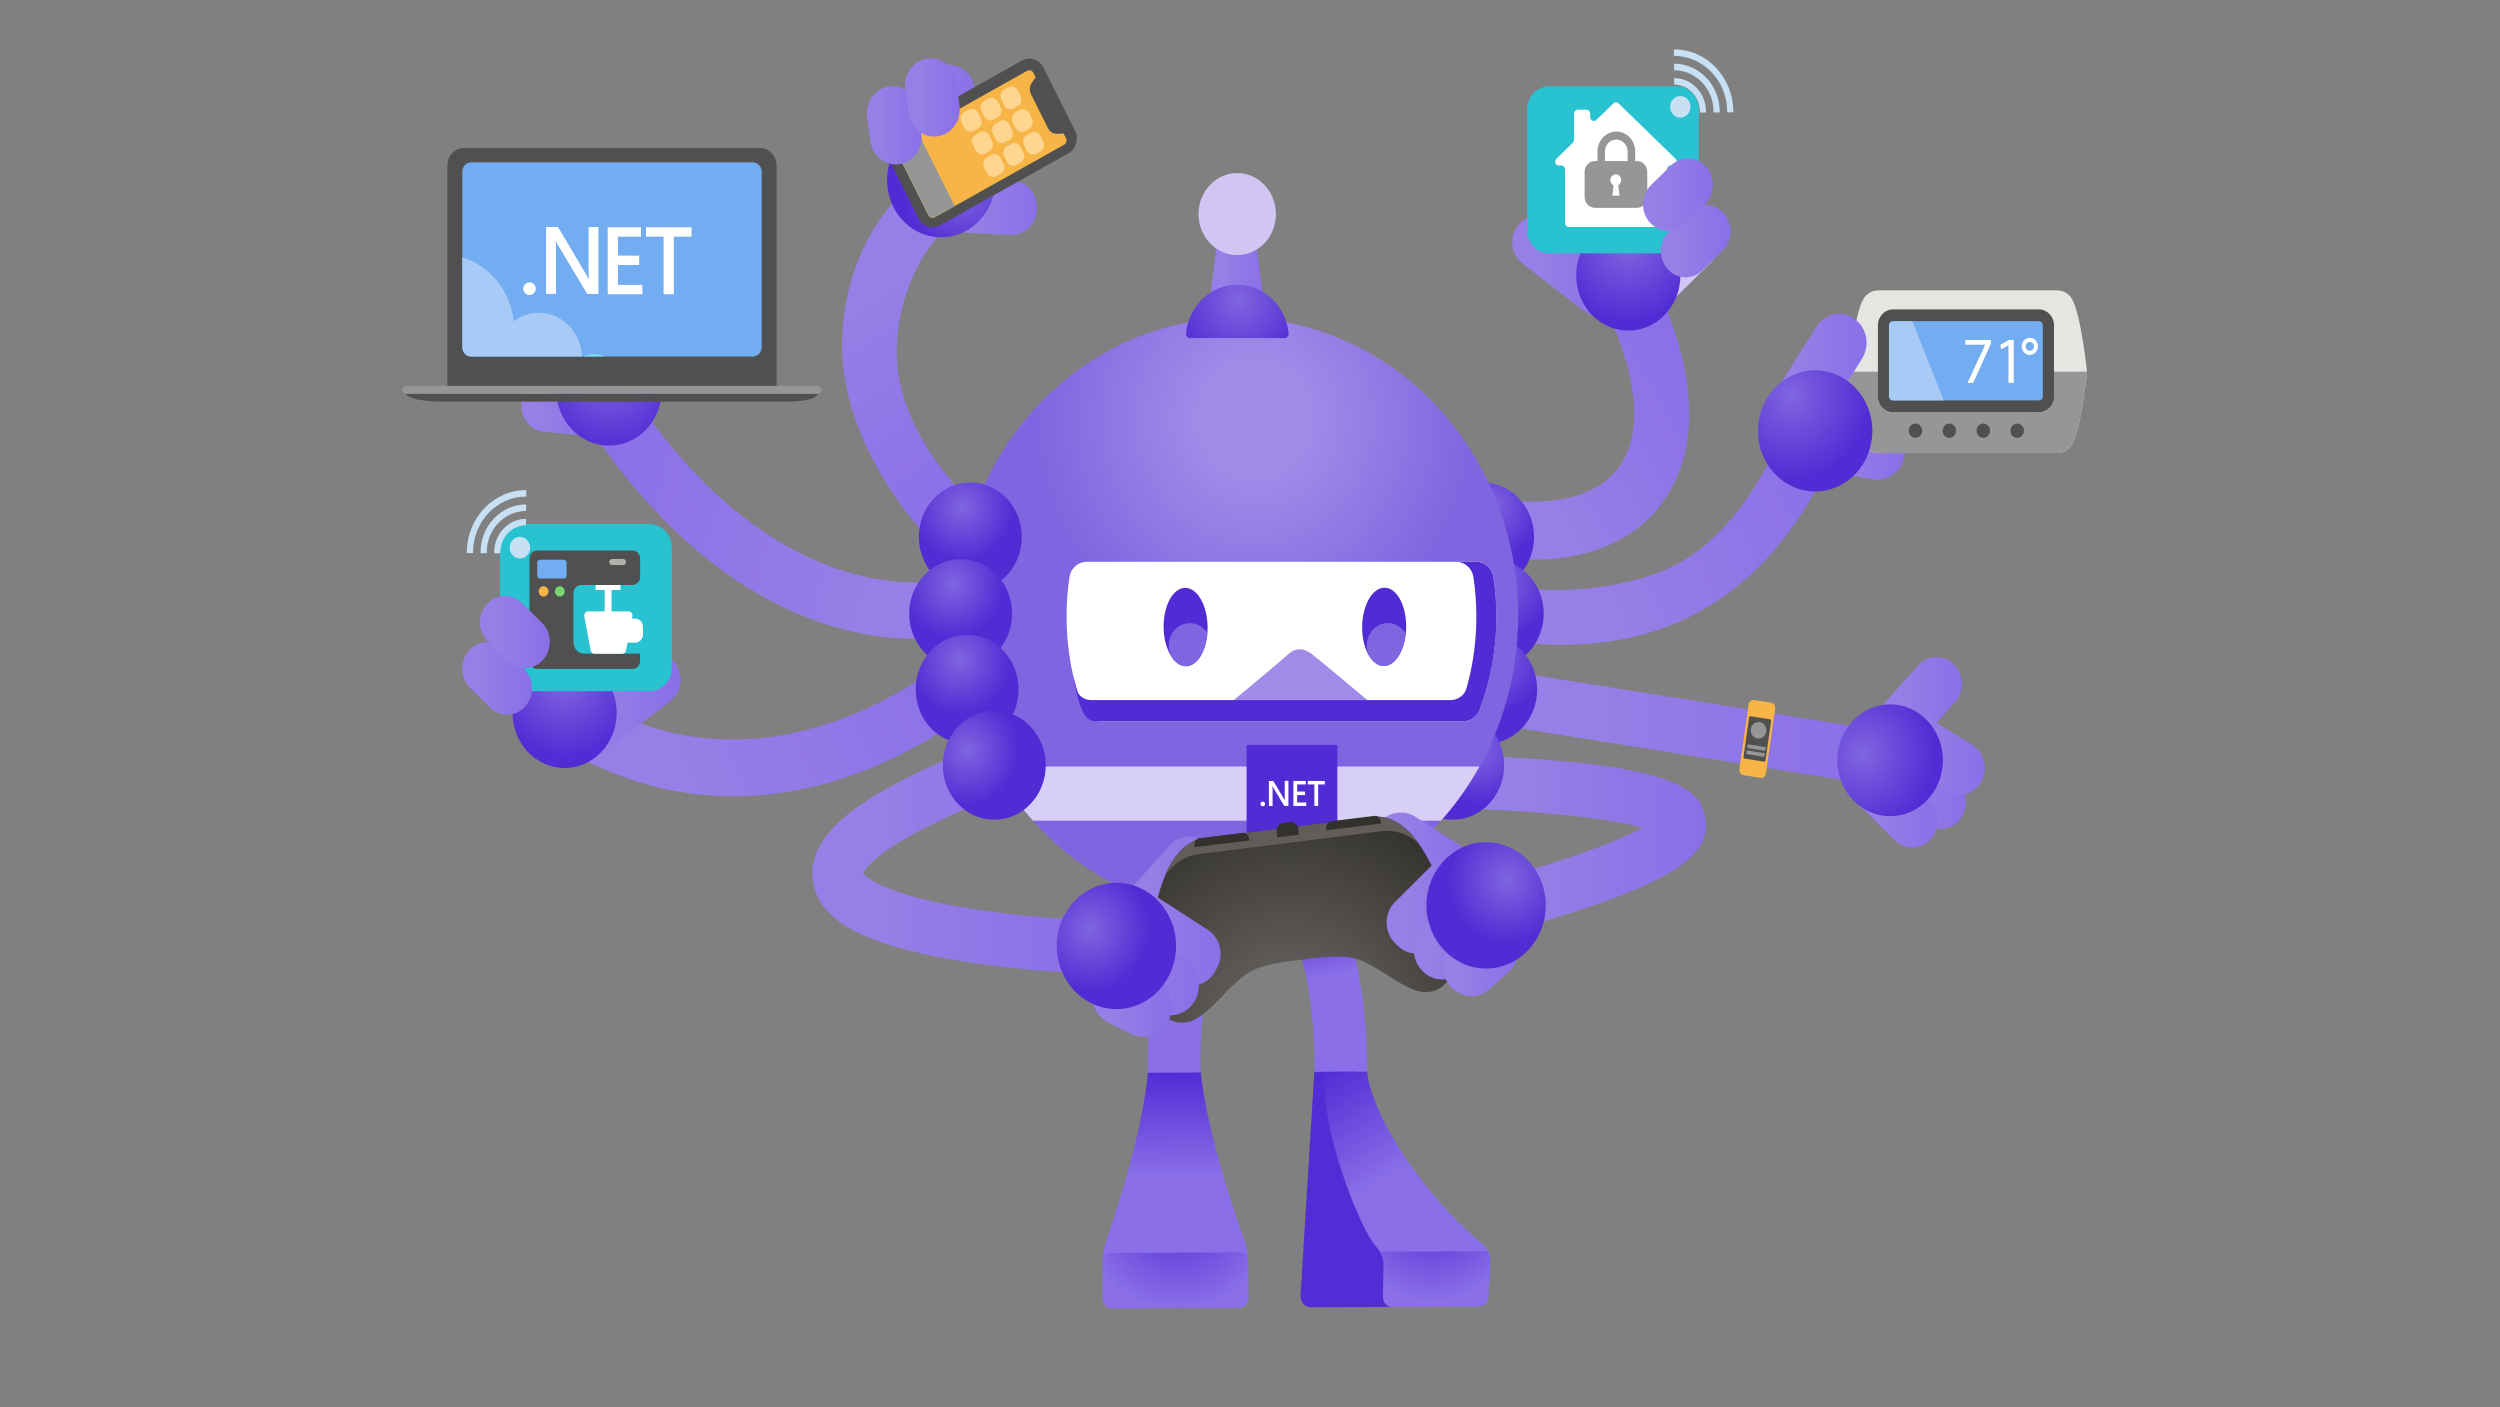 <?xml version="1.0" encoding="UTF-8" standalone="no"?>
<svg
   xmlns:dc="http://purl.org/dc/elements/1.1/"
   xmlns:cc="http://creativecommons.org/ns#"
   xmlns:rdf="http://www.w3.org/1999/02/22-rdf-syntax-ns#"
   xmlns:svg="http://www.w3.org/2000/svg"
   xmlns="http://www.w3.org/2000/svg"
   xmlns:sodipodi="http://sodipodi.sourceforge.net/DTD/sodipodi-0.dtd"
   xmlns:inkscape="http://www.inkscape.org/namespaces/inkscape"
   version="1.1"
   id="Layer_1"
   x="0px"
   y="0px"
   viewBox="0 0 636 358"
   xml:space="preserve"
   sodipodi:docname="iot-getstarted.svg"
   width="636"
   height="358"
   inkscape:version="1.0.1 (3bc2e813f5, 2020-09-07)"><rect x="0" y="0" width="636" height="358" fill="#808080" stroke="none"/><defs
   id="defs606" /><sodipodi:namedview
   pagecolor="#ffffff"
   bordercolor="#666666"
   borderopacity="1"
   objecttolerance="10"
   gridtolerance="10"
   guidetolerance="10"
   inkscape:pageopacity="0"
   inkscape:pageshadow="2"
   inkscape:window-width="1500"
   inkscape:window-height="938"
   id="namedview604"
   showgrid="false"
   inkscape:zoom="1.7075472"
   inkscape:cx="318"
   inkscape:cy="150"
   inkscape:window-x="-6"
   inkscape:window-y="-6"
   inkscape:window-maximized="1"
   inkscape:current-layer="Layer_1" />
<style
   type="text/css"
   id="style2">
	.st0{fill:url(#SVGID_1_);}
	.st1{fill:url(#SVGID_2_);}
	.st2{fill:url(#SVGID_3_);}
	.st3{fill:url(#SVGID_4_);}
	.st4{fill:url(#SVGID_5_);}
	.st5{fill:url(#SVGID_6_);}
	.st6{fill:url(#SVGID_7_);}
	.st7{fill:url(#SVGID_8_);}
	.st8{fill:url(#SVGID_9_);}
	.st9{fill:url(#SVGID_10_);}
	.st10{fill:url(#SVGID_11_);}
	.st11{fill:url(#SVGID_12_);}
	.st12{fill:url(#SVGID_13_);}
	.st13{fill:#522CD5;}
	.st14{fill:url(#SVGID_14_);}
	.st15{fill:url(#SVGID_15_);}
	.st16{fill:url(#SVGID_16_);}
	.st17{fill:url(#SVGID_17_);}
	.st18{fill:url(#SVGID_18_);}
	.st19{fill:url(#SVGID_19_);}
	.st20{fill:#D8CFF7;}
	.st21{fill:url(#SVGID_20_);}
	.st22{fill:url(#SVGID_21_);}
	.st23{fill:#512BD4;}
	.st24{fill:#FFFFFF;}
	.st25{fill:#D0C5F3;}
	.st26{fill:url(#SVGID_22_);}
	.st27{fill:url(#SVGID_23_);}
	.st28{fill:url(#SVGID_24_);}
	.st29{fill:#505050;}
	.st30{fill:#F7B548;}
	.st31{fill:#969696;}
	.st32{fill:#FFD590;}
	.st33{fill:url(#SVGID_25_);}
	.st34{fill:url(#SVGID_26_);}
	.st35{fill:url(#SVGID_27_);}
	.st36{fill:url(#SVGID_28_);}
	.st37{fill:url(#SVGID_29_);}
	.st38{fill:url(#SVGID_30_);}
	.st39{fill:url(#SVGID_31_);}
	.st40{fill:url(#SVGID_32_);}
	.st41{fill:url(#SVGID_33_);}
	.st42{fill:url(#SVGID_34_);}
	.st43{fill:url(#SVGID_35_);}
	.st44{fill:url(#SVGID_36_);}
	.st45{fill:url(#SVGID_37_);}
	.st46{fill:url(#SVGID_38_);}
	.st47{fill:url(#SVGID_39_);}
	.st48{fill:#72ACF1;}
	.st49{fill:#A7CBF6;}
	.st50{fill:#7BDDEF;}
	.st51{fill:#28C2D1;}
	.st52{fill:#C7E0F4;}
	.st53{fill:url(#SVGID_40_);}
	.st54{fill:url(#SVGID_41_);}
	.st55{fill:url(#SVGID_42_);}
	.st56{fill:url(#SVGID_43_);}
	.st57{fill:#FEFFFF;}
	.st58{fill:#B3AFAB;}
	.st59{fill:#77D672;}
	.st60{fill:url(#SVGID_44_);}
	.st61{fill:url(#SVGID_45_);}
	.st62{fill:url(#SVGID_46_);}
	.st63{fill:#E5E5E1;}
	.st64{fill:url(#SVGID_47_);}
	.st65{fill:url(#SVGID_48_);}
	.st66{fill:url(#SVGID_49_);}
	.st67{fill:url(#SVGID_50_);}
	.st68{fill:url(#SVGID_51_);}
	.st69{fill:#605D5A;}
	.st70{fill:url(#SVGID_52_);}
	.st71{fill:url(#SVGID_53_);}
	.st72{fill:url(#SVGID_54_);}
	.st73{fill:url(#SVGID_55_);}
	.st74{fill:url(#SVGID_56_);}
	.st75{fill:url(#SVGID_57_);}
	.st76{fill:url(#SVGID_58_);}
	.st77{fill:url(#SVGID_59_);}
	.st78{fill:#33312D;}
	.st79{fill:#A08BE8;}
	.st80{fill:#8065E0;}
</style>
<g
   id="g601"
   transform="matrix(1.171,0,0,1.24,-54.57,-16.096)">
	<g
   id="g11">
		<linearGradient
   id="SVGID_1_"
   gradientUnits="userSpaceOnUse"
   x1="171.286"
   y1="177.125"
   x2="258.369"
   y2="138.609">
			<stop
   offset="0.249"
   style="stop-color:#967FE6"
   id="stop4" />
			<stop
   offset="1"
   style="stop-color:#8A6FE8"
   id="stop6" />
		</linearGradient>
		<path
   class="st0"
   d="m 205.88,176.35 c -14,0 -27.56,-3.92 -40.13,-11.72 l 6.11,-9.85 c 43.51,27.01 84.82,-9.65 85.23,-10.02 l 7.78,8.59 c -0.49,0.44 -12.14,10.89 -30.06,17.57 -9.72,3.63 -19.43,5.43 -28.93,5.43 z"
   id="path9"
   style="fill:url(#SVGID_1_)" />
	</g>
	<g
   id="g20">
		<linearGradient
   id="SVGID_2_"
   gradientUnits="userSpaceOnUse"
   x1="259.639"
   y1="133.14"
   x2="171.906"
   y2="107.584">
			<stop
   offset="0.249"
   style="stop-color:#967FE6"
   id="stop13" />
			<stop
   offset="1"
   style="stop-color:#8A6FE8"
   id="stop15" />
		</linearGradient>
		<path
   class="st1"
   d="m 245.68,144.06 c -15.5,0 -44.67,-5.92 -71.56,-44.1 l 9.48,-6.67 c 33.24,47.21 68.73,38.77 70.22,38.39 l 2.98,11.2 c -0.53,0.14 -4.63,1.18 -11.12,1.18 z"
   id="path18"
   style="fill:url(#SVGID_2_)" />
	</g>
	
		<linearGradient
   id="SVGID_3_"
   gradientUnits="userSpaceOnUse"
   x1="366.14"
   y1="25.954"
   x2="417.221"
   y2="25.954"
   gradientTransform="matrix(1,0,0,-1,0,212)">
		<stop
   offset="0.249"
   style="stop-color:#967FE6"
   id="stop22" />
		<stop
   offset="1"
   style="stop-color:#8A6FE8"
   id="stop24" />
	</linearGradient>
	<path
   class="st2"
   d="m 374.22,204.12 -2.78,-10.59 c 19.14,-5.04 27.96,-8.63 31.98,-10.74 -4.64,-1.27 -14.87,-3 -37.27,-3.89 l 0.44,-10.93 c 41.48,1.65 49.78,5.98 50.59,13.35 0.76,7.08 -6.03,13.08 -42.96,22.8 z"
   id="path27"
   style="fill:url(#SVGID_3_)" />
	
		<linearGradient
   id="SVGID_4_"
   gradientUnits="userSpaceOnUse"
   x1="223.083"
   y1="21.601"
   x2="283.165"
   y2="21.601"
   gradientTransform="matrix(1,0,0,-1,0,212)">
		<stop
   offset="0.249"
   style="stop-color:#967FE6"
   id="stop29" />
		<stop
   offset="1"
   style="stop-color:#8A6FE8"
   id="stop31" />
	</linearGradient>
	<path
   class="st3"
   d="m 282.8,212.68 c -8.58,-0.28 -21.71,-1.34 -32.88,-3.45 -17.15,-3.25 -25.38,-7.95 -26.67,-15.22 -1.57,-8.86 7.59,-16.61 30.6,-25.9 l 4.1,10.15 c -20.06,8.1 -23.32,12.8 -23.83,13.87 0.67,0.79 4.17,3.92 19.32,6.61 10.25,1.83 22.07,2.74 29.72,2.99 z"
   id="path34"
   style="fill:url(#SVGID_4_)" />
	
		<linearGradient
   id="SVGID_5_"
   gradientUnits="userSpaceOnUse"
   x1="231.109"
   y1="154.24"
   x2="265.278"
   y2="98.115"
   gradientTransform="matrix(1,0,0,-1,0,212)">
		<stop
   offset="0.249"
   style="stop-color:#967FE6"
   id="stop36" />
		<stop
   offset="1"
   style="stop-color:#8A6FE8"
   id="stop38" />
	</linearGradient>
	<path
   class="st4"
   d="m 248.8,123.91 c -0.81,-0.71 -20,-19.25 -19.24,-41.4 0.44,-12.79 5.73,-25.27 18.79,-35.25 l 7.17,9.38 c -10.1,7.71 -13.79,18.65 -14.11,27.71 -0.61,16.54 15.04,30.56 15.2,30.7 z"
   id="path41"
   style="fill:url(#SVGID_5_)" />
	
		<linearGradient
   id="SVGID_6_"
   gradientUnits="userSpaceOnUse"
   x1="368.483"
   y1="95.435"
   x2="416.437"
   y2="123.276"
   gradientTransform="matrix(1,0,0,-1,0,212)">
		<stop
   offset="0.249"
   style="stop-color:#967FE6"
   id="stop43" />
		<stop
   offset="1"
   style="stop-color:#8A6FE8"
   id="stop45" />
	</linearGradient>
	<path
   class="st5"
   d="m 374.91,127.64 0.89,-11.89 c 11.01,0.82 19.2,-1.92 23.08,-7.71 4.61,-6.88 3.39,-18.15 -3.43,-31.75 l 10.66,-5.34 c 11.32,22.56 7.7,36.24 2.68,43.72 -6.38,9.51 -18.41,14.13 -33.88,12.97 z"
   id="path48"
   style="fill:url(#SVGID_6_)" />
	
		<linearGradient
   id="SVGID_7_"
   gradientUnits="userSpaceOnUse"
   x1="376.94"
   y1="69.461"
   x2="448.534"
   y2="104.266"
   gradientTransform="matrix(1,0,0,-1,0,212)">
		<stop
   offset="0.249"
   style="stop-color:#967FE6"
   id="stop50" />
		<stop
   offset="1"
   style="stop-color:#8A6FE8"
   id="stop52" />
	</linearGradient>
	<path
   class="st6"
   d="M 446.35,103.24 435,99.45 c -5.51,12.81 -12.96,22.77 -22.24,28.27 -8.16,4.83 -21.6,6.95 -32.69,6.13 l -1.94,11.14 c 20.63,1.53 50.52,-1.74 68.22,-41.75 z"
   id="path55"
   style="fill:url(#SVGID_7_)" />
	
		<linearGradient
   id="SVGID_8_"
   gradientUnits="userSpaceOnUse"
   x1="375.014"
   y1="49.631"
   x2="453.212"
   y2="49.631"
   gradientTransform="matrix(1,0,0,-1,0,212)">
		<stop
   offset="0.249"
   style="stop-color:#967FE6"
   id="stop57" />
		<stop
   offset="1"
   style="stop-color:#8A6FE8"
   id="stop59" />
	</linearGradient>
	<path
   class="st7"
   d="m 451.56,173.71 -76.55,-11.56 1.67,-11.13 76.52,11.56 z"
   id="path62"
   style="fill:url(#SVGID_8_)" />
	
		<radialGradient
   id="SVGID_9_"
   cx="-8.084"
   cy="490.948"
   r="1.288"
   gradientTransform="matrix(-8.675,0.271,0.271,8.675,167.382,-4140.045)"
   gradientUnits="userSpaceOnUse">
		<stop
   offset="0"
   style="stop-color:#8065E0"
   id="stop64" />
		<stop
   offset="1"
   style="stop-color:#512BD4"
   id="stop66" />
	</radialGradient>
	<path
   class="st8"
   d="m 368.69,134.31 c -6.17,0 -11.18,-5.01 -11.18,-11.18 0,-6.17 5.01,-11.18 11.18,-11.18 6.17,0 11.18,5.01 11.18,11.18 0,6.18 -5.01,11.18 -11.18,11.18 z"
   id="path69"
   style="fill:url(#SVGID_9_)" />
	
		<radialGradient
   id="SVGID_10_"
   cx="-8.125"
   cy="491.355"
   r="1.288"
   gradientTransform="matrix(-8.675,0.271,0.271,8.675,169.016,-4127.812)"
   gradientUnits="userSpaceOnUse">
		<stop
   offset="0"
   style="stop-color:#8065E0"
   id="stop71" />
		<stop
   offset="1"
   style="stop-color:#512BD4"
   id="stop73" />
	</radialGradient>
	<path
   class="st9"
   d="m 370.79,150.06 c -6.17,0 -11.18,-5.01 -11.18,-11.18 0,-6.17 5.01,-11.18 11.18,-11.18 6.17,0 11.18,5.01 11.18,11.18 0,6.18 -5.01,11.18 -11.18,11.18 z"
   id="path76"
   style="fill:url(#SVGID_10_)" />
	
		<radialGradient
   id="SVGID_11_"
   cx="-8.076"
   cy="491.754"
   r="1.288"
   gradientTransform="matrix(-8.675,0.271,0.271,8.675,167.917,-4115.745)"
   gradientUnits="userSpaceOnUse">
		<stop
   offset="0"
   style="stop-color:#8065E0"
   id="stop78" />
		<stop
   offset="1"
   style="stop-color:#512BD4"
   id="stop80" />
	</radialGradient>
	<path
   class="st10"
   d="m 369.37,165.6 c -6.17,0 -11.18,-5.01 -11.18,-11.18 0,-6.17 5.01,-11.18 11.18,-11.18 6.17,0 11.18,5.01 11.18,11.18 0,6.19 -5,11.18 -11.18,11.18 z"
   id="path83"
   style="fill:url(#SVGID_11_)" />
	
		<radialGradient
   id="SVGID_12_"
   cx="-27.33"
   cy="466.661"
   r="1.288"
   gradientTransform="matrix(-6.153,-6.123,-6.123,6.153,3056.879,-2871.791)"
   gradientUnits="userSpaceOnUse">
		<stop
   offset="0"
   style="stop-color:#8065E0"
   id="stop85" />
		<stop
   offset="1"
   style="stop-color:#512BD4"
   id="stop87" />
	</radialGradient>
	<path
   class="st11"
   d="m 362.19,181.16 c -6.17,0 -11.18,-5.01 -11.18,-11.18 0,-6.17 5.01,-11.18 11.18,-11.18 6.17,0 11.18,5.01 11.18,11.18 0,6.18 -5,11.18 -11.18,11.18 z"
   id="path90"
   style="fill:url(#SVGID_12_)" />
	
		<linearGradient
   id="SVGID_13_"
   gradientUnits="userSpaceOnUse"
   x1="329.064"
   y1="24.054"
   x2="338.72"
   y2="-21.935"
   gradientTransform="matrix(1,0,0,-1,0,212)">
		<stop
   offset="0.252"
   style="stop-color:#522CD5"
   id="stop92" />
		<stop
   offset="0.556"
   style="stop-color:#8A6FE8"
   id="stop94" />
	</linearGradient>
	<path
   class="st12"
   d="m 343.6,232.91 c 0.1,-9.66 -1.26,-29.25 -11.23,-45.65 l -9.75,5.91 c 9.04,14.89 9.72,32.25 9.5,39.83 0,0.63 5.84,1.19 11.48,-0.09 z"
   id="path97"
   style="fill:url(#SVGID_13_)" />
	<path
   class="st13"
   d="m 332.14,232.89 9.03,-0.04 8.42,48.26 -18.11,0.08 c -1.38,0 -2.42,-1.11 -2.33,-2.49 z"
   id="path99" />
	
		<linearGradient
   id="SVGID_14_"
   gradientUnits="userSpaceOnUse"
   x1="334.893"
   y1="-20.57"
   x2="363.579"
   y2="-71.711"
   gradientTransform="matrix(1,0,0,-1,0,212)">
		<stop
   offset="0"
   style="stop-color:#522CD5"
   id="stop101" />
		<stop
   offset="0.44"
   style="stop-color:#8A6FE8"
   id="stop103" />
	</linearGradient>
	<path
   class="st14"
   d="m 368.9,268.41 c 1.56,1.24 1.53,3.03 1.42,4.91 l -0.37,5.78 c -0.06,1.03 -0.97,1.88 -2.01,1.89 l -18.87,0.09 c -1.17,0 -2.06,-0.94 -1.98,-2.11 l 0.13,-5.99 c 0.14,-2.18 -0.59,-2.97 -2.28,-5.02 -2.88,-3.5 -11.42,-22.61 -10.61,-35.07 l 9.3,-0.04 c 0.59,7.38 10.34,23.79 25.27,35.56 z"
   id="path106"
   style="fill:url(#SVGID_14_)" />
	
		<radialGradient
   id="SVGID_15_"
   cx="23.602"
   cy="436.152"
   r="1.288"
   gradientTransform="matrix(15.439,-0.07,-0.07,-15.439,24.029,6995.57)"
   gradientUnits="userSpaceOnUse">
		<stop
   offset="0.034"
   style="stop-color:#522CD5"
   id="stop108" />
		<stop
   offset="0.996"
   style="stop-color:#8A6FE8"
   id="stop110" />
	</radialGradient>
	<path
   class="st15"
   d="m 370.31,273.32 c 0.09,-1.31 0.12,-2.58 -0.41,-3.64 l -23.54,0.1 c 0.66,0.95 0.93,1.79 0.84,3.19 l -0.13,5.99 c -0.08,1.17 0.81,2.12 1.98,2.11 l 18.87,-0.09 c 1.03,0 1.93,-0.85 2.01,-1.89 z"
   id="path113"
   style="fill:url(#SVGID_15_)" />
	
		<linearGradient
   id="SVGID_16_"
   gradientUnits="userSpaceOnUse"
   x1="310.126"
   y1="23.968"
   x2="300.886"
   y2="-22.11"
   gradientTransform="matrix(1,0,0,-1,0,212)">
		<stop
   offset="0.258"
   style="stop-color:#522CD5"
   id="stop115" />
		<stop
   offset="0.56"
   style="stop-color:#8A6FE8"
   id="stop117" />
	</linearGradient>
	<path
   class="st16"
   d="m 295.99,233.12 c -0.19,-9.65 1,-29.26 10.82,-45.76 l 9.8,5.83 c -8.9,14.96 -9.43,32.34 -9.14,39.91 0.01,0.63 -5.82,1.26 -11.48,0.02 z"
   id="path120"
   style="fill:url(#SVGID_16_)" />
	
		<linearGradient
   id="SVGID_17_"
   gradientUnits="userSpaceOnUse"
   x1="301.769"
   y1="-21.045"
   x2="301.989"
   y2="-69.338"
   gradientTransform="matrix(1,0,0,-1,0,212)">
		<stop
   offset="0"
   style="stop-color:#522CD5"
   id="stop122" />
		<stop
   offset="0.44"
   style="stop-color:#8A6FE8"
   id="stop124" />
	</linearGradient>
	<path
   class="st17"
   d="m 286.13,272.03 c -0.01,-1.29 0.18,-2.42 0.72,-4.3 8.42,-23.04 9.14,-34.66 9.14,-34.66 l 11.49,-0.05 c 0,0 0.79,11.4 9.43,34.35 0.68,1.64 0.76,3.13 0.85,4.51 l 0.05,7.37 c 0,1.11 -0.9,2.02 -2.01,2.03 h -0.55 l -26.5,0.12 h -0.55 c -1.12,0 -2.02,-0.89 -2.03,-2.01 z"
   id="path127"
   style="fill:url(#SVGID_17_)" />
	
		<radialGradient
   id="SVGID_18_"
   cx="2.147"
   cy="476.016"
   r="1.288"
   gradientTransform="matrix(-16.926,0.077,0.077,16.926,302.16,-7797.15)"
   gradientUnits="userSpaceOnUse">
		<stop
   offset="0.034"
   style="stop-color:#522CD5"
   id="stop129" />
		<stop
   offset="0.996"
   style="stop-color:#8A6FE8"
   id="stop131" />
	</radialGradient>
	<path
   class="st18"
   d="m 286.13,272.03 c 0,-0.21 0,-0.41 0.01,-0.62 0.06,-0.64 0.35,-1.37 1.75,-1.37 l 28.35,-0.13 c 1.02,0.04 1.37,0.82 1.47,1.31 0.01,0.22 0.03,0.44 0.05,0.66 l 0.05,7.37 c 0,0.7 -0.35,1.31 -0.89,1.67 -0.32,0.22 -0.71,0.35 -1.12,0.35 h -0.55 l -26.5,0.12 h -0.55 c -0.55,0 -1.07,-0.22 -1.43,-0.58 -0.36,-0.36 -0.59,-0.86 -0.59,-1.43 z"
   id="path134"
   style="fill:url(#SVGID_18_)" />
	
		<radialGradient
   id="SVGID_19_"
   cx="15.38"
   cy="451.396"
   r="1.288"
   gradientTransform="matrix(50.875,0,0,-50.875,-463.281,23063.834)"
   gradientUnits="userSpaceOnUse">
		<stop
   offset="0.186"
   style="stop-color:#A08BE8"
   id="stop136" />
		<stop
   offset="0.727"
   style="stop-color:#8065E0"
   id="stop138" />
	</radialGradient>
	<path
   class="st19"
   d="m 315.32,200.41 c 33.74,0 61.1,-27.35 61.1,-61.1 0,-33.74 -27.35,-61.1 -61.1,-61.1 -33.74,0 -61.1,27.35 -61.1,61.1 0.01,33.75 27.36,61.1 61.1,61.1 z"
   id="path141"
   style="fill:url(#SVGID_19_)" />
	<path
   class="st20"
   d="m 262.65,170.25 h 105.36 c -2.37,4.02 -5.18,7.74 -8.37,11.1 h -88.63 c -3.18,-3.36 -6,-7.08 -8.36,-11.1 z"
   id="path143" />
	
		<linearGradient
   id="SVGID_20_"
   gradientUnits="userSpaceOnUse"
   x1="309.334"
   y1="143.129"
   x2="321.143"
   y2="143.129"
   gradientTransform="matrix(1,0,0,-1,0,212)">
		<stop
   offset="0.249"
   style="stop-color:#967FE6"
   id="stop145" />
		<stop
   offset="1"
   style="stop-color:#8A6FE8"
   id="stop147" />
	</linearGradient>
	<path
   class="st21"
   d="M 321.14,74.94 H 309.33 L 311,62.81 h 8.49 z"
   id="path150"
   style="fill:url(#SVGID_20_)" />
	
		<radialGradient
   id="SVGID_21_"
   cx="26.856"
   cy="432.744"
   r="1.288"
   gradientTransform="matrix(11.524,0,0,-11.524,6.288,5061.417)"
   gradientUnits="userSpaceOnUse">
		<stop
   offset="0"
   style="stop-color:#8065E0"
   id="stop152" />
		<stop
   offset="1"
   style="stop-color:#512BD4"
   id="stop154" />
	</radialGradient>
	<path
   class="st22"
   d="m 325.66,82.34 c 0.53,0 0.95,-0.46 0.9,-0.99 -0.63,-5.6 -5.37,-9.97 -11.15,-9.97 -5.77,0 -10.52,4.35 -11.15,9.97 -0.06,0.53 0.36,0.99 0.9,0.99 z"
   id="path157"
   style="fill:url(#SVGID_21_)" />
	<path
   class="st23"
   d="m 337.14,165.81 h -19.72 v 19.72 h 19.72 z"
   id="path159" />
	<path
   class="st24"
   d="m 320.94,178.4 c -0.14,0 -0.26,-0.05 -0.36,-0.14 -0.1,-0.09 -0.14,-0.21 -0.14,-0.33 0,-0.12 0.05,-0.24 0.14,-0.35 0.1,-0.09 0.22,-0.14 0.36,-0.14 0.14,0 0.26,0.05 0.36,0.14 0.1,0.09 0.15,0.21 0.15,0.35 0,0.13 -0.05,0.24 -0.15,0.33 -0.11,0.1 -0.22,0.14 -0.36,0.14 z"
   id="path161" />
	<path
   class="st24"
   d="m 326.5,178.33 h -0.9 l -2.38,-3.76 c -0.06,-0.09 -0.12,-0.19 -0.15,-0.3 h -0.03 c 0.01,0.12 0.03,0.35 0.03,0.71 v 3.36 h -0.8 v -5.13 h 0.97 l 2.31,3.67 c 0.1,0.15 0.15,0.26 0.19,0.31 h 0.01 c -0.03,-0.14 -0.04,-0.36 -0.04,-0.7 v -3.3 h 0.8 v 5.14 z"
   id="path163" />
	<path
   class="st24"
   d="m 330.4,178.33 h -2.81 v -5.13 h 2.69 v 0.72 h -1.87 v 1.46 h 1.71 v 0.72 h -1.71 v 1.52 h 1.97 v 0.71 z"
   id="path165" />
	<path
   class="st24"
   d="m 334.4,173.92 h -1.43 v 4.4 h -0.82 v -4.4 h -1.43 v -0.72 h 3.7 v 0.72 z"
   id="path167" />
	<path
   class="st25"
   d="m 315.39,65.31 c 4.65,0 8.41,-3.77 8.41,-8.41 0,-4.64 -3.76,-8.41 -8.41,-8.41 -4.64,0 -8.41,3.77 -8.41,8.41 0,4.64 3.76,8.41 8.41,8.41 z"
   id="path169" />
	
		<linearGradient
   id="SVGID_22_"
   gradientUnits="userSpaceOnUse"
   x1="254.021"
   y1="156.71"
   x2="271.906"
   y2="156.71"
   gradientTransform="matrix(1,0,0,-1,0,212)">
		<stop
   offset="0.249"
   style="stop-color:#967FE6"
   id="stop171" />
		<stop
   offset="1"
   style="stop-color:#8A6FE8"
   id="stop173" />
	</linearGradient>
	<path
   class="st26"
   d="m 255,49.36 11.63,0.63 c 3.09,0.19 5.45,2.85 5.27,5.95 -0.19,3.09 -2.85,5.45 -5.95,5.27 l -11.93,-0.63 z"
   id="path176"
   style="fill:url(#SVGID_22_)" />
	
		<radialGradient
   id="SVGID_23_"
   cx="40.969"
   cy="468.471"
   r="1.288"
   gradientTransform="matrix(1.465,10.058,10.058,-1.465,-4515.898,326.366)"
   gradientUnits="userSpaceOnUse">
		<stop
   offset="0"
   style="stop-color:#8065E0"
   id="stop178" />
		<stop
   offset="1"
   style="stop-color:#512BD4"
   id="stop180" />
	</radialGradient>
	<path
   class="st27"
   d="m 252.66,61.57 c 6.44,-0.88 10.95,-6.8 10.07,-13.24 -0.88,-6.44 -6.8,-10.95 -13.24,-10.07 -6.44,0.88 -10.95,6.8 -10.07,13.24 0.87,6.44 6.8,10.94 13.24,10.07 z"
   id="path183"
   style="fill:url(#SVGID_23_)" />
	
		<linearGradient
   id="SVGID_24_"
   gradientUnits="userSpaceOnUse"
   x1="246.435"
   y1="176.755"
   x2="258.388"
   y2="176.755"
   gradientTransform="matrix(1,0,0,-1,0,212)">
		<stop
   offset="0.249"
   style="stop-color:#967FE6"
   id="stop185" />
		<stop
   offset="1"
   style="stop-color:#8A6FE8"
   id="stop187" />
	</linearGradient>
	<path
   class="st28"
   d="m 246.44,43.11 0.73,-11.62 c 0.22,-3.1 2.9,-5.42 6,-5.2 3.1,0.22 5.42,2.9 5.2,6 l -0.76,11.91 z"
   id="path190"
   style="fill:url(#SVGID_24_)" />
	<path
   class="st25"
   d="m 253.25,44.79 5.04,-10.5 c 1.37,-2.78 4.73,-3.94 7.51,-2.58 2.78,1.37 3.94,4.73 2.58,7.51 l -5.16,10.75 z"
   id="path192" />
	<path
   class="st29"
   d="m 239.3,44.84 6.85,12.94 c 0.89,1.69 2.99,2.33 4.67,1.43 L 278.7,44.44 c 1.69,-0.89 2.33,-2.99 1.43,-4.67 l -6.85,-12.93 c -0.89,-1.69 -2.99,-2.33 -4.67,-1.43 l -27.87,14.77 c -1.68,0.89 -2.33,2.97 -1.44,4.66 z"
   id="path194" />
	<path
   class="st30"
   d="m 271.61,28.9 c -0.09,0.08 -0.19,0.15 -0.27,0.26 l -0.62,0.88 c -0.46,0.66 -0.53,1.52 -0.15,2.23 l 3.72,7.03 c 0.37,0.71 1.12,1.15 1.92,1.13 l 1.07,-0.03 c 0.13,0 0.24,-0.04 0.36,-0.08 l 0.54,1.02 c 0.26,0.48 0.06,1.07 -0.4,1.33 l -28.15,14.91 c -0.48,0.26 -1.07,0.06 -1.33,-0.4 l -7.11,-13.42 c -0.26,-0.48 -0.06,-1.07 0.4,-1.33 L 269.76,27.5 c 0.48,-0.26 1.07,-0.06 1.33,0.4 z"
   id="path196" />
	<path
   class="st31"
   d="m 254.02,55.24 -4.38,2.32 c -0.48,0.26 -1.07,0.06 -1.33,-0.4 L 241.2,43.74 c -0.26,-0.48 -0.06,-1.07 0.4,-1.33 l 4.38,-2.32 z"
   id="path198" />
	<path
   class="st32"
   d="m 269.06,42.72 0.63,1.2 c 0.39,0.73 1.3,1.02 2.03,0.63 l 0.91,-0.48 c 0.73,-0.39 1.02,-1.3 0.63,-2.03 l -0.63,-1.2 c -0.39,-0.73 -1.3,-1.02 -2.03,-0.63 l -0.91,0.48 c -0.73,0.38 -1.01,1.29 -0.63,2.03 z"
   id="path200" />
	<path
   class="st32"
   d="m 266.6,38.05 0.63,1.2 c 0.39,0.73 1.3,1.02 2.03,0.63 l 0.91,-0.48 c 0.73,-0.39 1.02,-1.3 0.63,-2.03 l -0.63,-1.2 c -0.39,-0.73 -1.3,-1.02 -2.03,-0.63 l -0.91,0.48 c -0.74,0.4 -1.01,1.31 -0.63,2.03 z"
   id="path202" />
	<path
   class="st32"
   d="m 264.74,45.01 0.63,1.2 c 0.39,0.73 1.3,1.02 2.03,0.63 l 0.91,-0.48 c 0.73,-0.39 1.02,-1.3 0.63,-2.03 l -0.63,-1.2 c -0.39,-0.73 -1.3,-1.02 -2.03,-0.63 l -0.91,0.48 c -0.74,0.38 -1.02,1.29 -0.63,2.03 z"
   id="path204" />
	<path
   class="st32"
   d="m 262.28,40.35 0.63,1.2 c 0.39,0.73 1.3,1.02 2.03,0.63 l 0.91,-0.48 c 0.73,-0.39 1.02,-1.3 0.63,-2.03 l -0.63,-1.2 c -0.39,-0.73 -1.3,-1.02 -2.03,-0.63 l -0.91,0.48 c -0.74,0.38 -1.02,1.31 -0.63,2.03 z"
   id="path206" />
	<path
   class="st32"
   d="m 260.42,47.3 0.63,1.2 c 0.39,0.73 1.3,1.02 2.03,0.63 l 0.91,-0.48 c 0.73,-0.39 1.02,-1.3 0.63,-2.03 l -0.63,-1.2 c -0.39,-0.73 -1.3,-1.02 -2.03,-0.63 l -0.91,0.48 c -0.74,0.38 -1.03,1.29 -0.63,2.03 z"
   id="path208" />
	<path
   class="st32"
   d="m 257.95,42.64 0.63,1.2 c 0.39,0.73 1.3,1.02 2.03,0.63 l 0.91,-0.48 c 0.73,-0.39 1.02,-1.3 0.63,-2.03 l -0.63,-1.2 c -0.39,-0.73 -1.3,-1.02 -2.03,-0.63 l -0.91,0.48 c -0.73,0.38 -1.03,1.29 -0.63,2.03 z"
   id="path210" />
	<path
   class="st32"
   d="m 264.13,33.4 0.63,1.2 c 0.39,0.73 1.3,1.02 2.03,0.63 l 0.91,-0.48 c 0.73,-0.39 1.02,-1.3 0.63,-2.03 l -0.63,-1.2 c -0.39,-0.73 -1.3,-1.02 -2.03,-0.63 l -0.91,0.48 c -0.73,0.39 -1.02,1.3 -0.63,2.03 z"
   id="path212" />
	<path
   class="st32"
   d="m 259.8,35.7 0.63,1.2 c 0.39,0.73 1.3,1.02 2.03,0.63 l 0.91,-0.48 c 0.73,-0.39 1.02,-1.3 0.63,-2.03 l -0.63,-1.2 c -0.39,-0.73 -1.3,-1.02 -2.03,-0.63 l -0.91,0.48 c -0.73,0.36 -1.01,1.29 -0.63,2.03 z"
   id="path214" />
	<path
   class="st32"
   d="m 255.49,37.99 0.63,1.2 c 0.39,0.73 1.3,1.02 2.03,0.63 l 0.91,-0.48 c 0.73,-0.39 1.02,-1.3 0.63,-2.03 l -0.63,-1.2 c -0.39,-0.73 -1.3,-1.02 -2.03,-0.63 l -0.91,0.48 c -0.75,0.37 -1.02,1.3 -0.63,2.03 z"
   id="path216" />
	
		<linearGradient
   id="SVGID_25_"
   gradientUnits="userSpaceOnUse"
   x1="234.913"
   y1="173.322"
   x2="246.802"
   y2="173.322"
   gradientTransform="matrix(1,0,0,-1,0,212)">
		<stop
   offset="0.249"
   style="stop-color:#967FE6"
   id="stop218" />
		<stop
   offset="1"
   style="stop-color:#8A6FE8"
   id="stop220" />
	</linearGradient>
	<path
   class="st33"
   d="m 234.97,37.05 0.71,4.87 c 0.44,3.05 3.28,5.16 6.34,4.73 3.05,-0.44 5.16,-3.28 4.73,-6.34 l -0.71,-4.87 c -0.44,-3.05 -3.28,-5.16 -6.34,-4.73 -3.05,0.45 -5.18,3.29 -4.73,6.34 z"
   id="path223"
   style="fill:url(#SVGID_25_)" />
	
		<linearGradient
   id="SVGID_26_"
   gradientUnits="userSpaceOnUse"
   x1="243.22"
   y1="179.027"
   x2="255.109"
   y2="179.027"
   gradientTransform="matrix(1,0,0,-1,0,212)">
		<stop
   offset="0.249"
   style="stop-color:#967FE6"
   id="stop225" />
		<stop
   offset="1"
   style="stop-color:#8A6FE8"
   id="stop227" />
	</linearGradient>
	<path
   class="st34"
   d="m 243.28,31.34 0.71,4.87 c 0.44,3.05 3.28,5.16 6.34,4.73 3.05,-0.44 5.16,-3.28 4.73,-6.34 l -0.71,-4.87 c -0.44,-3.05 -3.28,-5.16 -6.34,-4.73 -3.06,0.43 -5.18,3.28 -4.73,6.34 z"
   id="path230"
   style="fill:url(#SVGID_26_)" />
	
		<linearGradient
   id="SVGID_27_"
   gradientUnits="userSpaceOnUse"
   x1="375.123"
   y1="144.417"
   x2="399.34"
   y2="144.417"
   gradientTransform="matrix(1,0,0,-1,0,212)">
		<stop
   offset="0.249"
   style="stop-color:#967FE6"
   id="stop232" />
		<stop
   offset="1"
   style="stop-color:#8A6FE8"
   id="stop234" />
	</linearGradient>
	<path
   class="st35"
   d="m 377.33,67.03 13.47,9.8 c 2.41,1.75 5.76,1.21 7.51,-1.18 1.75,-2.41 1.21,-5.76 -1.18,-7.51 l -13.47,-9.8 c -2.41,-1.75 -5.76,-1.21 -7.51,1.18 -1.74,2.41 -1.21,5.77 1.18,7.51 z"
   id="path237"
   style="fill:url(#SVGID_27_)" />
	<path
   class="st25"
   d="m 410.02,74.56 8.19,-7.64 c 2.16,-2.05 2.27,-5.47 0.22,-7.64 -2.05,-2.17 -5.47,-2.27 -7.64,-0.22 l -8.4,7.83 z"
   id="path239" />
	<path
   class="st25"
   d="m 409.85,68.51 5.91,-14.27 c 1.13,-2.77 -0.19,-5.91 -2.95,-7.06 -2.77,-1.13 -5.91,0.19 -7.06,2.95 l -4.43,10.59 z"
   id="path241" />
	<path
   class="st25"
   d="m 403.31,67.58 2.52,-15.25 c 0.49,-2.95 -1.49,-5.73 -4.43,-6.22 -2.95,-0.49 -5.73,1.49 -6.22,4.43 l -2.58,15.53 z"
   id="path243" />
	
		<radialGradient
   id="SVGID_28_"
   cx="14.069"
   cy="429.57"
   r="1.288"
   gradientTransform="matrix(10.563,-6.133,-6.133,-10.563,2886.253,4687.238)"
   gradientUnits="userSpaceOnUse">
		<stop
   offset="0"
   style="stop-color:#8065E0"
   id="stop245" />
		<stop
   offset="1"
   style="stop-color:#512BD4"
   id="stop247" />
	</radialGradient>
	<path
   class="st36"
   d="m 400.35,80.81 c 6.25,0 11.32,-5.06 11.32,-11.32 0,-6.25 -5.06,-11.32 -11.32,-11.32 -6.25,0 -11.32,5.06 -11.32,11.32 0,6.25 5.06,11.32 11.32,11.32 z"
   id="path250"
   style="fill:url(#SVGID_28_)" />
	
		<radialGradient
   id="SVGID_29_"
   cx="31.206"
   cy="424.279"
   r="1.288"
   gradientTransform="matrix(8.675,0.271,0.271,-8.675,-129.988,3789.229)"
   gradientUnits="userSpaceOnUse">
		<stop
   offset="0"
   style="stop-color:#8065E0"
   id="stop252" />
		<stop
   offset="1"
   style="stop-color:#512BD4"
   id="stop254" />
	</radialGradient>
	<path
   class="st37"
   d="m 257.41,134.31 c 6.17,0 11.18,-5.01 11.18,-11.18 0,-6.17 -5.01,-11.18 -11.18,-11.18 -6.17,0 -11.18,5.01 -11.18,11.18 0,6.18 5,11.18 11.18,11.18 z"
   id="path257"
   style="fill:url(#SVGID_29_)" />
	
		<radialGradient
   id="SVGID_30_"
   cx="31.165"
   cy="423.872"
   r="1.288"
   gradientTransform="matrix(8.675,0.271,0.271,-8.675,-131.62,3801.462)"
   gradientUnits="userSpaceOnUse">
		<stop
   offset="0"
   style="stop-color:#8065E0"
   id="stop259" />
		<stop
   offset="1"
   style="stop-color:#512BD4"
   id="stop261" />
	</radialGradient>
	<path
   class="st38"
   d="m 255.3,150.06 c 6.17,0 11.18,-5.01 11.18,-11.18 0,-6.17 -5.01,-11.18 -11.18,-11.18 -6.17,0 -11.18,5.01 -11.18,11.18 0.01,6.18 5.01,11.18 11.18,11.18 z"
   id="path264"
   style="fill:url(#SVGID_30_)" />
	
		<radialGradient
   id="SVGID_31_"
   cx="31.213"
   cy="423.473"
   r="1.288"
   gradientTransform="matrix(8.675,0.271,0.271,-8.675,-130.523,3813.53)"
   gradientUnits="userSpaceOnUse">
		<stop
   offset="0"
   style="stop-color:#8065E0"
   id="stop266" />
		<stop
   offset="1"
   style="stop-color:#512BD4"
   id="stop268" />
	</radialGradient>
	<path
   class="st39"
   d="m 256.71,165.6 c 6.17,0 11.18,-5.01 11.18,-11.18 0,-6.17 -5.01,-11.18 -11.18,-11.18 -6.17,0 -11.18,5.01 -11.18,11.18 0,6.19 5.01,11.18 11.18,11.18 z"
   id="path271"
   style="fill:url(#SVGID_31_)" />
	
		<linearGradient
   id="SVGID_32_"
   gradientUnits="userSpaceOnUse"
   x1="455.285"
   y1="55.475"
   x2="472.809"
   y2="55.475"
   gradientTransform="matrix(1,0,0,-1,0,212)">
		<stop
   offset="0.249"
   style="stop-color:#967FE6"
   id="stop273" />
		<stop
   offset="1"
   style="stop-color:#8A6FE8"
   id="stop275" />
	</linearGradient>
	<path
   class="st40"
   d="m 463.48,165.25 7.84,-8.22 c 2.07,-2.2 1.97,-5.68 -0.23,-7.75 -2.2,-2.07 -5.68,-1.97 -7.75,0.23 l -8.05,8.42 z"
   id="path278"
   style="fill:url(#SVGID_32_)" />
	
		<linearGradient
   id="SVGID_33_"
   gradientUnits="userSpaceOnUse"
   x1="455.659"
   y1="37.06"
   x2="473.648"
   y2="37.06"
   gradientTransform="matrix(1,0,0,-1,0,212)">
		<stop
   offset="0.249"
   style="stop-color:#967FE6"
   id="stop280" />
		<stop
   offset="1"
   style="stop-color:#8A6FE8"
   id="stop282" />
	</linearGradient>
	<path
   class="st41"
   d="m 455.66,176.32 9.67,5.96 c 2.59,1.57 5.96,0.75 7.52,-1.84 1.57,-2.59 0.75,-5.96 -1.84,-7.52 l -9.92,-6.12 z"
   id="path285"
   style="fill:url(#SVGID_33_)" />
	
		<linearGradient
   id="SVGID_34_"
   gradientUnits="userSpaceOnUse"
   x1="459.805"
   y1="44.027"
   x2="477.827"
   y2="44.027"
   gradientTransform="matrix(1,0,0,-1,0,212)">
		<stop
   offset="0.249"
   style="stop-color:#967FE6"
   id="stop287" />
		<stop
   offset="1"
   style="stop-color:#8A6FE8"
   id="stop289" />
	</linearGradient>
	<path
   class="st42"
   d="m 459.81,169.59 9.81,5.71 c 2.63,1.51 5.98,0.59 7.48,-2.03 1.5,-2.62 0.59,-5.98 -2.03,-7.48 L 465,159.92 Z"
   id="path292"
   style="fill:url(#SVGID_34_)" />
	
		<linearGradient
   id="SVGID_35_"
   gradientUnits="userSpaceOnUse"
   x1="450.005"
   y1="33.863"
   x2="467.5"
   y2="33.863"
   gradientTransform="matrix(1,0,0,-1,0,212)">
		<stop
   offset="0.249"
   style="stop-color:#967FE6"
   id="stop294" />
		<stop
   offset="1"
   style="stop-color:#8A6FE8"
   id="stop296" />
	</linearGradient>
	<path
   class="st43"
   d="m 450,177.7 8.32,7.73 c 2.23,2.03 5.71,1.89 7.74,-0.33 2.03,-2.23 1.89,-5.71 -0.33,-7.74 l -8.54,-7.93 z"
   id="path299"
   style="fill:url(#SVGID_35_)" />
	
		<radialGradient
   id="SVGID_36_"
   cx="31.554"
   cy="478.121"
   r="1.288"
   gradientTransform="matrix(-2.902,12.227,12.227,2.902,-5303.217,-1605.68)"
   gradientUnits="userSpaceOnUse">
		<stop
   offset="0"
   style="stop-color:#8065E0"
   id="stop301" />
		<stop
   offset="1"
   style="stop-color:#512BD4"
   id="stop303" />
	</radialGradient>
	<path
   class="st44"
   d="m 457.23,180.43 c 6.34,0 11.47,-5.14 11.47,-11.47 0,-6.34 -5.14,-11.47 -11.47,-11.47 -6.33,0 -11.47,5.14 -11.47,11.47 0,6.33 5.13,11.47 11.47,11.47 z"
   id="path306"
   style="fill:url(#SVGID_36_)" />
	
		<radialGradient
   id="SVGID_37_"
   cx="0.509"
   cy="419.637"
   r="1.288"
   gradientTransform="matrix(6.153,-6.123,-6.123,-6.153,2823.104,2752.062)"
   gradientUnits="userSpaceOnUse">
		<stop
   offset="0"
   style="stop-color:#8065E0"
   id="stop308" />
		<stop
   offset="1"
   style="stop-color:#512BD4"
   id="stop310" />
	</radialGradient>
	<path
   class="st45"
   d="m 262.61,181.16 c 6.17,0 11.18,-5.01 11.18,-11.18 0,-6.17 -5.01,-11.18 -11.18,-11.18 -6.17,0 -11.18,5.01 -11.18,11.18 0,6.18 5.01,11.18 11.18,11.18 z"
   id="path313"
   style="fill:url(#SVGID_37_)" />
	<path
   class="st25"
   d="m 191.99,82.7 6.7,-9.18 c 1.79,-2.43 5.23,-2.95 7.66,-1.15 2.43,1.79 2.95,5.23 1.15,7.66 l -6.86,9.41 z"
   id="path315" />
	<path
   class="st25"
   d="m 174.74,92.59 -11.33,-0.84 c -3.01,-0.24 -5.27,-2.88 -5.02,-5.9 0.24,-3.01 2.88,-5.27 5.9,-5.02 l 11.62,0.86 z"
   id="path317" />
	<path
   class="st25"
   d="m 175.97,88.49 -7.35,-8.65 c -1.94,-2.32 -1.64,-5.78 0.7,-7.73 2.32,-1.94 5.78,-1.64 7.73,0.7 l 7.53,8.89 z"
   id="path319" />
	
		<linearGradient
   id="SVGID_38_"
   gradientUnits="userSpaceOnUse"
   x1="159.829"
   y1="115.378"
   x2="177.435"
   y2="115.378"
   gradientTransform="matrix(1,0,0,-1,0,212)">
		<stop
   offset="0.249"
   style="stop-color:#967FE6"
   id="stop321" />
		<stop
   offset="1"
   style="stop-color:#8A6FE8"
   id="stop323" />
	</linearGradient>
	<path
   class="st46"
   d="m 176.08,102.6 -11.31,-1.03 c -3.01,-0.3 -5.22,-2.97 -4.92,-5.99 0.3,-3.01 2.97,-5.22 5.99,-4.92 l 11.59,1.06 z"
   id="path326"
   style="fill:url(#SVGID_38_)" />
	
		<radialGradient
   id="SVGID_39_"
   cx="23.061"
   cy="479.683"
   r="1.288"
   gradientTransform="matrix(-7.973,9.713,9.713,7.973,-4296.151,-3958.926)"
   gradientUnits="userSpaceOnUse">
		<stop
   offset="0"
   style="stop-color:#8065E0"
   id="stop328" />
		<stop
   offset="1"
   style="stop-color:#512BD4"
   id="stop330" />
	</radialGradient>
	<path
   class="st47"
   d="m 171.96,102.05 c 5.04,3.85 12.23,2.88 16.07,-2.15 3.85,-5.04 2.88,-12.23 -2.15,-16.07 -5.04,-3.85 -12.23,-2.88 -16.07,2.15 -3.85,5.02 -2.88,12.22 2.15,16.07 z"
   id="path333"
   style="fill:url(#SVGID_39_)" />
	<path
   class="st29"
   d="M 215.59,95.39 H 145.97 C 135.77,95.57 135,94.12 134.73,93.77 h 89.63 c -0.25,0.3 -0.81,1.8 -8.77,1.62 z"
   id="path335" />
	<path
   class="st29"
   d="M 215.32,92.59 V 46.93 c 0,-1.97 -1.6,-3.57 -3.57,-3.57 h -64.39 c -1.97,0 -3.57,1.6 -3.57,3.57 v 45.65 h 71.53 z"
   id="path337" />
	<path
   class="st48"
   d="m 210.15,86.13 h -61.19 c -1.07,0 -1.93,-0.86 -1.93,-1.93 V 48.22 c 0,-1.07 0.86,-1.93 1.93,-1.93 h 61.19 c 1.07,0 1.93,0.86 1.93,1.93 v 36 c -0.01,1.05 -0.86,1.91 -1.93,1.91 z"
   id="path339" />
	<path
   class="st31"
   d="m 224.26,93.77 h -89.43 c -0.45,0 -0.81,-0.36 -0.81,-0.81 0,-0.45 0.36,-0.81 0.81,-0.81 h 89.43 c 0.45,0 0.81,0.36 0.81,0.81 0.02,0.45 -0.36,0.81 -0.81,0.81 z"
   id="path341" />
	<path
   class="st49"
   d="m 148.96,86.13 h 24.1 c -0.23,-5 -4.35,-8.98 -9.39,-8.98 -2.03,0 -3.94,0.66 -5.47,1.76 -0.68,-6.3 -5.19,-11.45 -11.15,-13.11 v 18.4 c -0.02,1.07 0.84,1.93 1.91,1.93 z"
   id="path343" />
	<path
   class="st50"
   d="m 173.31,86.13 h 4.64 c -1.67,-0.76 -3.31,-0.65 -4.64,0 z"
   id="path345" />
	<path
   class="st24"
   d="m 161.63,73.5 c -0.37,0 -0.68,-0.12 -0.95,-0.37 -0.26,-0.26 -0.4,-0.55 -0.4,-0.91 0,-0.36 0.13,-0.66 0.4,-0.93 0.26,-0.26 0.58,-0.39 0.95,-0.39 0.37,0 0.7,0.13 0.97,0.39 0.27,0.26 0.4,0.55 0.4,0.93 0,0.35 -0.14,0.66 -0.4,0.91 -0.26,0.25 -0.58,0.37 -0.97,0.37 z"
   id="path347" />
	<path
   class="st24"
   d="m 176.6,73.29 h -2.43 l -6.4,-10.1 c -0.17,-0.26 -0.3,-0.52 -0.4,-0.8 h -0.06 c 0.05,0.3 0.08,0.93 0.08,1.88 v 9 h -2.15 V 59.55 h 2.59 l 6.19,9.86 c 0.26,0.41 0.42,0.68 0.5,0.85 h 0.04 c -0.06,-0.36 -0.09,-0.98 -0.09,-1.85 v -8.86 h 2.14 v 13.74 z"
   id="path349" />
	<path
   class="st24"
   d="m 186.15,73.35 h -7.52 V 59.6 h 7.22 v 1.93 h -5 v 3.89 h 4.61 v 1.93 h -4.61 v 4.07 h 5.31 v 1.92 h -0.01 z"
   id="path351" />
	<path
   class="st24"
   d="m 196.84,61.54 h -3.85 v 11.81 h -2.23 V 61.54 h -3.82 V 59.6 h 9.92 z"
   id="path353" />
	<path
   class="st51"
   d="m 410.83,64.96 h -27.65 c -2.67,0 -4.84,-2.16 -4.84,-4.84 v -24.6 c 0,-2.67 2.16,-4.84 4.84,-4.84 h 27.65 c 2.67,0 4.84,2.16 4.84,4.84 v 24.6 c 0,2.67 -2.16,4.84 -4.84,4.84 z"
   id="path355" />
	<path
   class="st24"
   d="M 410.61,45.56 398.2,34.16 c -0.3,-0.27 -0.76,-0.27 -1.06,0 l -3.76,3.44 c -0.5,0.45 -1.31,0.1 -1.31,-0.58 v -0.75 c 0,-0.43 -0.35,-0.79 -0.79,-0.79 h -1.93 c -0.42,0 -0.79,0.35 -0.79,0.79 v 5.4 c 0,0.22 -0.09,0.42 -0.24,0.58 l -3.59,3.31 c -0.53,0.48 -0.18,1.37 0.53,1.37 h 0.55 c 0.42,0 0.79,0.35 0.79,0.79 v 11.04 c 0,0.42 0.35,0.79 0.79,0.79 h 20.58 c 0.42,0 0.79,-0.35 0.79,-0.79 V 47.7 c 0,-0.42 0.35,-0.79 0.79,-0.79 h 0.55 c 0.69,0 1.02,-0.87 0.51,-1.35 z"
   id="path357" />
	<path
   class="st31"
   d="m 395.28,46.53 v -2.46 c 0,-1.35 1.11,-2.46 2.46,-2.46 1.35,0 2.46,1.11 2.46,2.46 v 2.46 h 1.65 v -2.46 c 0,-2.27 -1.84,-4.1 -4.1,-4.1 -2.26,0 -4.1,1.84 -4.1,4.1 v 2.46 z"
   id="path359" />
	<path
   class="st31"
   d="m 402.23,55.62 h -9.13 c -1.24,0 -2.24,-1 -2.24,-2.25 v -5.1 c 0,-1.24 1,-2.25 2.24,-2.25 h 9.13 c 1.24,0 2.24,1 2.24,2.25 v 5.1 c 0,1.26 -1.01,2.25 -2.24,2.25 z"
   id="path361" />
	<path
   class="st24"
   d="m 398.81,49.93 c 0,-0.66 -0.53,-1.18 -1.18,-1.18 -0.66,0 -1.18,0.53 -1.18,1.18 0,0.48 0.28,0.9 0.7,1.08 l -0.26,2.11 h 1.55 L 398.17,51 c 0.37,-0.21 0.64,-0.61 0.64,-1.07 z"
   id="path363" />
	<path
   class="st52"
   d="m 410.27,24.44 c 6.32,-0.01 11.51,5.07 11.55,11.37 0,0.06 -0.01,0.14 -0.01,0.22 l 1.34,-0.01 0.01,-0.01 c 0.06,-7.13 -5.77,-12.93 -12.9,-12.9 z"
   id="path365" />
	<path
   class="st52"
   d="m 410.31,29 0.01,1.34 c 3.05,0.01 5.55,2.47 5.58,5.52 0,0.06 -0.01,0.14 -0.01,0.22 l 1.34,-0.01 0.01,-0.01 C 417.33,32.18 414.19,29 410.31,29 Z"
   id="path367" />
	<path
   class="st52"
   d="m 410.3,26.05 0.01,1.34 c 4.69,0 8.54,3.77 8.56,8.45 0,0.06 -0.01,0.14 -0.01,0.22 l 1.34,-0.01 0.01,-0.01 c 0.08,-5.52 -4.41,-9.99 -9.91,-9.99 z"
   id="path369" />
	<path
   class="st52"
   d="m 411.65,37.12 c 1.22,0 2.22,-0.99 2.22,-2.22 0,-1.22 -0.99,-2.22 -2.22,-2.22 -1.22,0 -2.22,0.99 -2.22,2.22 0.01,1.23 1,2.22 2.22,2.22 z"
   id="path371" />
	
		<linearGradient
   id="SVGID_40_"
   gradientUnits="userSpaceOnUse"
   x1="407.412"
   y1="149.548"
   x2="422.567"
   y2="149.548"
   gradientTransform="matrix(1,0,0,-1,0,212)">
		<stop
   offset="0.249"
   style="stop-color:#967FE6"
   id="stop373" />
		<stop
   offset="1"
   style="stop-color:#8A6FE8"
   id="stop375" />
	</linearGradient>
	<path
   class="st53"
   d="m 421,56.64 c -2.05,-2.07 -5.37,-2.14 -7.51,-0.17 l -4.38,4.06 c -2.18,2.03 -2.28,5.46 -0.24,7.64 2.04,2.18 5.46,2.28 7.64,0.24 l 4.33,-4.01 c 2.24,-2.07 2.31,-5.6 0.16,-7.76 z"
   id="path378"
   style="fill:url(#SVGID_40_)" />
	
		<linearGradient
   id="SVGID_41_"
   gradientUnits="userSpaceOnUse"
   x1="403.561"
   y1="159.092"
   x2="418.716"
   y2="159.092"
   gradientTransform="matrix(1,0,0,-1,0,212)">
		<stop
   offset="0.249"
   style="stop-color:#967FE6"
   id="stop380" />
		<stop
   offset="1"
   style="stop-color:#8A6FE8"
   id="stop382" />
	</linearGradient>
	<path
   class="st54"
   d="m 417.15,47.09 c -2.05,-2.07 -5.37,-2.14 -7.51,-0.17 l -4.38,4.06 c -2.18,2.03 -2.28,5.46 -0.24,7.64 2.04,2.18 5.46,2.28 7.64,0.24 l 4.33,-4.01 c 2.24,-2.06 2.31,-5.58 0.16,-7.76 z"
   id="path385"
   style="fill:url(#SVGID_41_)" />
	<g
   id="g443">
		
			<linearGradient
   id="SVGID_42_"
   gradientUnits="userSpaceOnUse"
   x1="170.256"
   y1="54.677"
   x2="194.477"
   y2="54.677"
   gradientTransform="matrix(1,0,0,-1,0,212)">
			<stop
   offset="0.249"
   style="stop-color:#967FE6"
   id="stop387" />
			<stop
   offset="1"
   style="stop-color:#8A6FE8"
   id="stop389" />
		</linearGradient>
		<path
   class="st55"
   d="m 192.26,156.77 -13.47,9.8 c -2.41,1.75 -5.76,1.21 -7.51,-1.18 -1.75,-2.41 -1.21,-5.76 1.18,-7.51 l 13.47,-9.8 c 2.41,-1.75 5.76,-1.21 7.51,1.18 1.75,2.41 1.23,5.77 -1.18,7.51 z"
   id="path392"
   style="fill:url(#SVGID_42_)" />
		
			<radialGradient
   id="SVGID_43_"
   cx="-9.635"
   cy="473.288"
   r="1.288"
   gradientTransform="matrix(-10.563,-6.133,-6.133,10.563,2970.136,-4905.686)"
   gradientUnits="userSpaceOnUse">
			<stop
   offset="0"
   style="stop-color:#8065E0"
   id="stop394" />
			<stop
   offset="1"
   style="stop-color:#512BD4"
   id="stop396" />
		</radialGradient>
		<path
   class="st56"
   d="m 169.26,170.55 c 6.25,0 11.32,-5.06 11.32,-11.32 0,-6.25 -5.06,-11.32 -11.32,-11.32 -6.26,0 -11.32,5.06 -11.32,11.32 0.02,6.26 5.08,11.32 11.32,11.32 z"
   id="path399"
   style="fill:url(#SVGID_43_)" />
		<path
   class="st51"
   d="m 160.06,154.79 h 27.65 c 2.67,0 4.84,-2.16 4.84,-4.84 v -24.61 c 0,-2.67 -2.16,-4.84 -4.84,-4.84 h -27.65 c -2.67,0 -4.84,2.16 -4.84,4.84 v 24.6 c -0.01,2.67 2.16,4.85 4.84,4.85 z"
   id="path401" />
		<path
   class="st57"
   d="m 176,134.03 h 5.41 v -2.28 H 176 Z"
   id="path403" />
		<path
   class="st24"
   d="m 177.97,138.6 h 1.49 v -4.69 h -1.49 z"
   id="path405" />
		<path
   class="st29"
   d="m 163.29,125.91 h 20.72 c 0.91,0 1.66,0.75 1.66,1.66 v 3.77 c 0,0.91 -0.75,1.66 -1.66,1.66 h -11.17 c -0.91,0 -1.66,0.75 -1.66,1.66 v 10.08 c 0,1.29 1.04,2.33 2.33,2.33 h 12.14 v 1.53 c 0,0.9 -0.72,1.62 -1.62,1.62 h -14.51 -5.96 -0.27 c -0.91,0 -1.66,-0.75 -1.66,-1.66 v -0.27 -1.21 -19.52 c 0.01,-0.9 0.74,-1.65 1.66,-1.65 z"
   id="path407" />
		<path
   class="st58"
   d="m 179.57,128.91 h 2.41 c 0.35,0 0.63,-0.28 0.63,-0.63 0,-0.35 -0.28,-0.63 -0.63,-0.63 h -2.41 c -0.35,0 -0.63,0.28 -0.63,0.63 0,0.35 0.28,0.63 0.63,0.63 z"
   id="path409" />
		<path
   class="st48"
   d="m 163.92,131.68 h 5.16 c 0.33,0 0.61,-0.27 0.61,-0.61 v -2.64 c 0,-0.33 -0.27,-0.61 -0.61,-0.61 h -5.16 c -0.33,0 -0.61,0.27 -0.61,0.61 v 2.64 c 0,0.34 0.27,0.61 0.61,0.61 z"
   id="path411" />
		<path
   class="st59"
   d="m 168.22,135.37 c 0.58,0 1.06,-0.48 1.06,-1.06 0,-0.58 -0.48,-1.06 -1.06,-1.06 -0.58,0 -1.06,0.48 -1.06,1.06 0,0.59 0.47,1.06 1.06,1.06 z"
   id="path413" />
		<path
   class="st30"
   d="m 164.69,135.37 c 0.58,0 1.06,-0.48 1.06,-1.06 0,-0.58 -0.48,-1.06 -1.06,-1.06 -0.58,0 -1.06,0.48 -1.06,1.06 0.02,0.59 0.48,1.06 1.06,1.06 z"
   id="path415" />
		<path
   class="st24"
   d="m 173.54,139.41 1.39,7.02 c 0.08,0.4 0.42,0.68 0.82,0.68 h 6.04 c 0.4,0 0.75,-0.28 0.82,-0.68 l 0.32,-1.6 h 1.65 c 0.95,0 1.71,-0.77 1.71,-1.71 v -1.52 c 0,-0.95 -0.77,-1.71 -1.71,-1.71 h -0.67 l 0.09,-0.48 c 0.1,-0.53 -0.3,-1 -0.82,-1 h -8.82 c -0.51,-0.02 -0.92,0.47 -0.82,1 z"
   id="path417" />
		<path
   class="st24"
   d="m 183.12,143.97 0.63,-3.22 h 0.85 c 0.48,0 0.85,0.37 0.85,0.85 v 1.52 c 0,0.48 -0.37,0.85 -0.85,0.85 z"
   id="path419" />
		<path
   class="st52"
   d="m 160.92,114.86 c -6.32,-0.01 -11.51,5.07 -11.55,11.37 0,0.06 0.01,0.14 0.01,0.22 l -1.34,-0.01 -0.01,-0.01 c -0.06,-7.13 5.77,-12.93 12.9,-12.9 z"
   id="path421" />
		<path
   class="st52"
   d="m 160.89,119.42 -0.01,1.33 c -3.05,0.01 -5.55,2.47 -5.58,5.52 0,0.06 0.01,0.14 0.01,0.22 l -1.34,-0.01 -0.01,-0.01 c -0.09,-3.87 3.06,-7.05 6.93,-7.05 z"
   id="path423" />
		<path
   class="st52"
   d="m 160.91,116.47 -0.01,1.34 c -4.69,0 -8.54,3.77 -8.56,8.45 0,0.06 0.01,0.14 0.01,0.22 l -1.34,-0.01 -0.01,-0.01 c -0.09,-5.51 4.41,-9.99 9.91,-9.99 z"
   id="path425" />
		<path
   class="st52"
   d="m 159.55,127.56 c 1.22,0 2.22,-0.99 2.22,-2.22 0,-1.22 -0.99,-2.22 -2.22,-2.22 -1.23,0 -2.22,0.99 -2.22,2.22 0.01,1.23 1,2.22 2.22,2.22 z"
   id="path427" />
		
			<linearGradient
   id="SVGID_44_"
   gradientUnits="userSpaceOnUse"
   x1="147.029"
   y1="59.811"
   x2="162.185"
   y2="59.811"
   gradientTransform="matrix(1,0,0,-1,0,212)">
			<stop
   offset="0.249"
   style="stop-color:#967FE6"
   id="stop429" />
			<stop
   offset="1"
   style="stop-color:#8A6FE8"
   id="stop431" />
		</linearGradient>
		<path
   class="st60"
   d="m 148.59,146.37 c 2.05,-2.07 5.37,-2.14 7.51,-0.17 l 4.38,4.06 c 2.18,2.03 2.28,5.46 0.24,7.64 -2.03,2.18 -5.46,2.28 -7.64,0.24 l -4.33,-4.01 c -2.23,-2.06 -2.31,-5.59 -0.16,-7.76 z"
   id="path434"
   style="fill:url(#SVGID_44_)" />
		
			<linearGradient
   id="SVGID_45_"
   gradientUnits="userSpaceOnUse"
   x1="150.89"
   y1="69.352"
   x2="166.035"
   y2="69.352"
   gradientTransform="matrix(1,0,0,-1,0,212)">
			<stop
   offset="0.249"
   style="stop-color:#967FE6"
   id="stop436" />
			<stop
   offset="1"
   style="stop-color:#8A6FE8"
   id="stop438" />
		</linearGradient>
		<path
   class="st61"
   d="m 152.44,136.83 c 2.05,-2.07 5.37,-2.14 7.51,-0.17 l 4.38,4.06 c 2.18,2.03 2.28,5.46 0.24,7.64 -2.03,2.18 -5.46,2.28 -7.64,0.24 l -4.33,-4.01 c -2.22,-2.06 -2.29,-5.58 -0.16,-7.76 z"
   id="path441"
   style="fill:url(#SVGID_45_)" />
	</g>
	<path
   class="st30"
   d="m 425.37,172.01 3.68,0.55 c 0.58,0.09 1.12,-0.31 1.2,-0.89 l 2.01,-13.32 c 0.09,-0.58 -0.31,-1.12 -0.89,-1.2 l -3.68,-0.55 c -0.58,-0.09 -1.12,0.31 -1.2,0.89 l -2.01,13.32 c -0.09,0.57 0.32,1.11 0.89,1.2 z"
   id="path445" />
	<path
   class="st29"
   d="m 425.63,168.61 4.2,0.63 c 0.17,0.03 0.32,-0.09 0.33,-0.26 l 1.22,-8.1 c 0.03,-0.17 -0.09,-0.32 -0.26,-0.33 l -4.2,-0.63 c -0.17,-0.03 -0.32,0.09 -0.33,0.26 l -1.22,8.1 c -0.04,0.15 0.09,0.31 0.26,0.33 z"
   id="path447" />
	<path
   class="st31"
   d="m 426.31,165.68 -0.12,0.75 3.89,0.59 0.12,-0.75 z"
   id="path449" />
	<path
   class="st31"
   d="m 426.12,166.93 -0.12,0.75 3.89,0.59 0.12,-0.75 z"
   id="path451" />
	<path
   class="st31"
   d="m 428.65,164.51 c -0.94,0 -1.7,-0.77 -1.7,-1.7 0,-0.93 0.77,-1.7 1.7,-1.7 0.93,0 1.7,0.77 1.7,1.7 0,0.93 -0.76,1.7 -1.7,1.7 z"
   id="path453" />
	
		<linearGradient
   id="SVGID_46_"
   gradientUnits="userSpaceOnUse"
   x1="441.479"
   y1="107.48"
   x2="460.436"
   y2="107.48"
   gradientTransform="matrix(1,0,0,-1,0,212)">
		<stop
   offset="0.249"
   style="stop-color:#967FE6"
   id="stop455" />
		<stop
   offset="1"
   style="stop-color:#8A6FE8"
   id="stop457" />
	</linearGradient>
	<path
   class="st62"
   d="m 441.48,109.45 12.16,1.88 c 3.25,0.48 6.26,-1.76 6.74,-5.01 0.48,-3.25 -1.76,-6.26 -5.01,-6.74 L 442.9,97.65 Z"
   id="path460"
   style="fill:url(#SVGID_46_)" />
	<path
   class="st50"
   d="m 457.83,78.89 c -0.46,0 -0.85,0.37 -0.85,0.85 v 14.54 c 0,0.46 0.37,0.85 0.85,0.85 h 31.73 c 0.46,0 0.85,-0.37 0.85,-0.85 V 79.72 c 0,-0.46 -0.37,-0.85 -0.85,-0.85 h -31.73 z"
   id="path462" />
	<path
   class="st63"
   d="m 448.15,89.24 c 0,0 1.26,11.46 3.22,14.84 0.67,1.16 1.91,1.85 3.25,1.85 h 38.92 c 1.34,0 2.58,-0.71 3.25,-1.85 1.96,-3.37 3.22,-14.84 3.22,-14.84 0,0 -1.26,-11.46 -3.22,-14.84 -0.67,-1.16 -1.91,-1.85 -3.25,-1.85 h -38.92 c -1.34,0 -2.58,0.71 -3.25,1.85 -1.94,3.37 -3.22,14.84 -3.22,14.84 z"
   id="path464" />
	<path
   class="st31"
   d="m 451.38,104.07 c 0.67,1.16 1.91,1.85 3.25,1.85 h 38.92 c 1.34,0 2.58,-0.71 3.25,-1.85 1.96,-3.37 3.22,-14.84 3.22,-14.84 h -51.85 c -0.02,0.01 1.26,11.47 3.21,14.84 z"
   id="path466" />
	<path
   class="st29"
   d="m 489.57,97.52 h -31.73 c -1.8,0 -3.26,-1.47 -3.26,-3.26 V 79.72 c 0,-1.8 1.47,-3.26 3.26,-3.26 h 31.73 c 1.8,0 3.26,1.47 3.26,3.26 v 14.54 c 0.01,1.8 -1.46,3.26 -3.26,3.26 z"
   id="path468" />
	<path
   class="st29"
   d="m 462.73,102.81 c 0.81,0 1.47,-0.66 1.47,-1.47 0,-0.81 -0.66,-1.47 -1.47,-1.47 -0.81,0 -1.47,0.66 -1.47,1.47 0,0.82 0.66,1.47 1.47,1.47 z"
   id="path470" />
	<path
   class="st29"
   d="m 470.1,102.81 c 0.81,0 1.47,-0.66 1.47,-1.47 0,-0.81 -0.66,-1.47 -1.47,-1.47 -0.81,0 -1.47,0.66 -1.47,1.47 0,0.82 0.65,1.47 1.47,1.47 z"
   id="path472" />
	<path
   class="st29"
   d="m 477.47,102.81 c 0.81,0 1.47,-0.66 1.47,-1.47 0,-0.81 -0.66,-1.47 -1.47,-1.47 -0.81,0 -1.47,0.66 -1.47,1.47 0.01,0.82 0.66,1.47 1.47,1.47 z"
   id="path474" />
	<path
   class="st29"
   d="m 484.84,102.81 c 0.81,0 1.47,-0.66 1.47,-1.47 0,-0.81 -0.66,-1.47 -1.47,-1.47 -0.81,0 -1.47,0.66 -1.47,1.47 0,0.82 0.66,1.47 1.47,1.47 z"
   id="path476" />
	<path
   class="st48"
   d="m 457.83,78.89 c -0.46,0 -0.85,0.37 -0.85,0.85 v 14.54 c 0,0.46 0.37,0.85 0.85,0.85 h 31.73 c 0.46,0 0.85,-0.37 0.85,-0.85 V 79.72 c 0,-0.46 -0.37,-0.85 -0.85,-0.85 h -31.73 z"
   id="path478" />
	<path
   class="st49"
   d="m 462.07,78.89 h -4.24 c -0.46,0 -0.85,0.37 -0.85,0.85 v 14.54 c 0,0.46 0.37,0.85 0.85,0.85 h 11.05 z"
   id="path480" />
	<path
   class="st24"
   d="m 479.12,82.72 v 0.79 l -3.84,8.02 h -1.24 l 3.82,-7.79 v -0.03 h -4.31 v -0.99 z"
   id="path482" />
	<path
   class="st24"
   d="m 482.94,83.83 h -0.03 l -1.53,0.82 -0.23,-0.9 1.92,-1.03 h 1.02 v 8.81 h -1.15 z"
   id="path484" />
	<path
   class="st24"
   d="m 487.58,85.8 c -0.97,0 -1.76,-0.79 -1.76,-1.76 0,-0.97 0.79,-1.76 1.76,-1.76 0.97,0 1.76,0.79 1.76,1.76 0,0.97 -0.79,1.76 -1.76,1.76 z m 0,-2.67 c -0.5,0 -0.91,0.41 -0.91,0.91 0,0.5 0.41,0.91 0.91,0.91 0.5,0 0.91,-0.41 0.91,-0.91 0,-0.5 -0.4,-0.91 -0.91,-0.91 z"
   id="path486" />
	
		<linearGradient
   id="SVGID_47_"
   gradientUnits="userSpaceOnUse"
   x1="431.962"
   y1="124.911"
   x2="452.102"
   y2="124.911"
   gradientTransform="matrix(1,0,0,-1,0,212)">
		<stop
   offset="0.249"
   style="stop-color:#967FE6"
   id="stop488" />
		<stop
   offset="1"
   style="stop-color:#8A6FE8"
   id="stop490" />
	</linearGradient>
	<path
   class="st64"
   d="m 444.4,96.81 6.75,-10.29 c 1.78,-2.76 0.99,-6.43 -1.76,-8.2 -2.76,-1.78 -6.43,-0.99 -8.2,1.76 l -9.22,13.74 z"
   id="path493"
   style="fill:url(#SVGID_47_)" />
	
		<radialGradient
   id="SVGID_48_"
   cx="37.585"
   cy="456.834"
   r="1.287"
   gradientTransform="matrix(7.976,11.033,11.033,-7.976,-4904.215,3323.162)"
   gradientUnits="userSpaceOnUse">
		<stop
   offset="0"
   style="stop-color:#8065E0"
   id="stop495" />
		<stop
   offset="1"
   style="stop-color:#512BD4"
   id="stop497" />
	</radialGradient>
	<path
   class="st65"
   d="m 440.94,113.81 c 6.86,0 12.43,-5.56 12.43,-12.43 0,-6.86 -5.56,-12.43 -12.43,-12.43 -6.86,0 -12.43,5.56 -12.43,12.43 0,6.87 5.56,12.43 12.43,12.43 z"
   id="path500"
   style="fill:url(#SVGID_48_)" />
	
		<linearGradient
   id="SVGID_49_"
   gradientUnits="userSpaceOnUse"
   x1="291.51"
   y1="17.549"
   x2="311.271"
   y2="17.549"
   gradientTransform="matrix(1,0,0,-1,0,212)">
		<stop
   offset="0.249"
   style="stop-color:#967FE6"
   id="stop502" />
		<stop
   offset="1"
   style="stop-color:#8A6FE8"
   id="stop504" />
	</linearGradient>
	<path
   class="st66"
   d="M 300.78,204.31 309.6,195 c 2.33,-2.5 2.2,-6.41 -0.3,-8.74 -2.5,-2.33 -6.41,-2.2 -8.74,0.3 l -9.05,9.55 z"
   id="path507"
   style="fill:url(#SVGID_49_)" />
	
		<linearGradient
   id="SVGID_50_"
   gradientUnits="userSpaceOnUse"
   x1="344.726"
   y1="23.277"
   x2="365.432"
   y2="23.277"
   gradientTransform="matrix(1,0,0,-1,0,212)">
		<stop
   offset="0.249"
   style="stop-color:#967FE6"
   id="stop509" />
		<stop
   offset="1"
   style="stop-color:#8A6FE8"
   id="stop511" />
	</linearGradient>
	<path
   class="st67"
   d="m 358.67,197.77 -10.99,-6.62 c -2.92,-1.78 -3.84,-5.6 -2.03,-8.51 1.78,-2.92 5.6,-3.84 8.51,-2.05 l 11.27,6.8 z"
   id="path514"
   style="fill:url(#SVGID_50_)" />
	
		<radialGradient
   id="SVGID_51_"
   cx="16.426"
   cy="449.017"
   r="1.288"
   gradientTransform="matrix(39.256,0,0,-39.256,-317.677,17852.352)"
   gradientUnits="userSpaceOnUse">
		<stop
   offset="0.267"
   style="stop-color:#605D5A"
   id="stop516" />
		<stop
   offset="1"
   style="stop-color:#33312D"
   id="stop518" />
	</radialGradient>
	<path
   class="st68"
   d="m 360.04,195.96 c -4.53,-11.62 -9.89,-16 -15.15,-15.36 -3.21,0.37 -33.46,3.97 -36.66,4.35 -5.27,0.62 -9.54,6.14 -11.44,18.52 -1.91,12.38 0.97,20.03 7.43,19.27 4.82,-0.57 9.38,-8.29 14.59,-10.69 3.39,-1.57 10.34,-2.15 10.34,-2.15 0,0 7.64,-1.15 11.27,-0.41 5.6,1.12 11.71,7.57 16.54,7.01 6.48,-0.8 7.61,-8.93 3.08,-20.54 z"
   id="path521"
   style="fill:url(#SVGID_51_)" />
	<path
   class="st69"
   d="m 306.89,188.23 c 3.5,-0.41 36.5,-4.33 40,-4.74 2.63,-0.31 5.27,0.44 7.82,2.43 -3.16,-4.13 -6.5,-5.73 -9.83,-5.34 -3.21,0.37 -33.46,3.97 -36.66,4.35 -3.31,0.4 -6.23,2.73 -8.42,7.5 2.06,-2.53 4.46,-3.88 7.09,-4.2 z"
   id="path523" />
	
		<linearGradient
   id="SVGID_52_"
   gradientUnits="userSpaceOnUse"
   x1="289.206"
   y1="6.212"
   x2="311.793"
   y2="6.212"
   gradientTransform="matrix(1,0,0,-1,0,212)">
		<stop
   offset="0.249"
   style="stop-color:#967FE6"
   id="stop525" />
		<stop
   offset="1"
   style="stop-color:#8A6FE8"
   id="stop527" />
	</linearGradient>
	<path
   class="st70"
   d="m 290,199.97 0.42,-0.72 c 1.62,-2.74 5.15,-3.66 7.88,-2.03 l 10.65,6.5 c 2.74,1.62 3.64,5.15 2.03,7.88 l -0.42,0.72 c -1.62,2.74 -5.15,3.66 -7.88,2.03 l -10.65,-6.5 c -2.74,-1.6 -3.64,-5.13 -2.03,-7.88 z"
   id="path530"
   style="fill:url(#SVGID_52_)" />
	
		<linearGradient
   id="SVGID_53_"
   gradientUnits="userSpaceOnUse"
   x1="288.19"
   y1="-1.173"
   x2="307.072"
   y2="-1.173"
   gradientTransform="matrix(1,0,0,-1,0,212)">
		<stop
   offset="0.249"
   style="stop-color:#967FE6"
   id="stop532" />
		<stop
   offset="1"
   style="stop-color:#8A6FE8"
   id="stop534" />
	</linearGradient>
	<path
   class="st71"
   d="m 289.05,208.11 c 1.73,-2.95 5.52,-3.92 8.46,-2.19 l 6.52,3.85 c 2.95,1.73 3.92,5.52 2.19,8.46 -1.73,2.95 -5.52,3.92 -8.46,2.19 l -6.52,-3.85 c -2.95,-1.72 -3.93,-5.52 -2.19,-8.46 z"
   id="path537"
   style="fill:url(#SVGID_53_)" />
	
		<linearGradient
   id="SVGID_54_"
   gradientUnits="userSpaceOnUse"
   x1="283.828"
   y1="-6.351"
   x2="301.145"
   y2="-6.351"
   gradientTransform="matrix(1,0,0,-1,0,212)">
		<stop
   offset="0.249"
   style="stop-color:#967FE6"
   id="stop539" />
		<stop
   offset="1"
   style="stop-color:#8A6FE8"
   id="stop541" />
	</linearGradient>
	<path
   class="st72"
   d="m 284.43,214.51 c 1.47,-3.08 5.15,-4.4 8.24,-2.92 l 4.95,2.36 c 3.08,1.47 4.4,5.15 2.92,8.24 -1.47,3.08 -5.15,4.4 -8.24,2.92 l -4.95,-2.36 c -3.06,-1.46 -4.39,-5.15 -2.92,-8.24 z"
   id="path544"
   style="fill:url(#SVGID_54_)" />
	
		<radialGradient
   id="SVGID_55_"
   cx="30.121"
   cy="486.614"
   r="1.288"
   gradientTransform="matrix(-5.112,8.665,8.665,5.112,-3779.102,-2545.021)"
   gradientUnits="userSpaceOnUse">
		<stop
   offset="0"
   style="stop-color:#8065E0"
   id="stop546" />
		<stop
   offset="1"
   style="stop-color:#512BD4"
   id="stop548" />
	</radialGradient>
	<path
   class="st73"
   d="m 289.14,220.01 c 7.16,0 12.96,-5.81 12.96,-12.96 0,-7.16 -5.81,-12.96 -12.96,-12.96 -7.15,0 -12.96,5.81 -12.96,12.96 0,7.15 5.81,12.96 12.96,12.96 z"
   id="path551"
   style="fill:url(#SVGID_55_)" />
	
		<linearGradient
   id="SVGID_56_"
   gradientUnits="userSpaceOnUse"
   x1="347.847"
   y1="13.264"
   x2="368.034"
   y2="13.264"
   gradientTransform="matrix(1,0,0,-1,0,212)">
		<stop
   offset="0.249"
   style="stop-color:#967FE6"
   id="stop553" />
		<stop
   offset="1"
   style="stop-color:#8A6FE8"
   id="stop555" />
	</linearGradient>
	<path
   class="st74"
   d="m 366.28,191.09 -0.61,-0.58 c -2.29,-2.22 -5.94,-2.14 -8.15,0.14 l -8.06,7.59 c -2.22,2.29 -2.14,5.94 0.14,8.15 l 0.61,0.58 c 2.29,2.22 5.94,2.14 8.15,-0.14 l 8.06,-7.59 c 2.21,-2.29 2.14,-5.94 -0.14,-8.15 z"
   id="path558"
   style="fill:url(#SVGID_56_)" />
	
		<linearGradient
   id="SVGID_57_"
   gradientUnits="userSpaceOnUse"
   x1="353.73"
   y1="6.979"
   x2="371.365"
   y2="6.979"
   gradientTransform="matrix(1,0,0,-1,0,212)">
		<stop
   offset="0.249"
   style="stop-color:#967FE6"
   id="stop560" />
		<stop
   offset="1"
   style="stop-color:#8A6FE8"
   id="stop562" />
	</linearGradient>
	<path
   class="st75"
   d="m 369.48,197.85 c -2.46,-2.37 -6.37,-2.31 -8.74,0.15 l -5.27,5.45 c -2.37,2.46 -2.31,6.37 0.15,8.74 2.46,2.37 6.37,2.31 8.74,-0.15 l 5.27,-5.45 c 2.37,-2.46 2.31,-6.37 -0.15,-8.74 z"
   id="path565"
   style="fill:url(#SVGID_57_)" />
	
		<linearGradient
   id="SVGID_58_"
   gradientUnits="userSpaceOnUse"
   x1="360.083"
   y1="2.626"
   x2="376.59"
   y2="2.626"
   gradientTransform="matrix(1,0,0,-1,0,212)">
		<stop
   offset="0.249"
   style="stop-color:#967FE6"
   id="stop567" />
		<stop
   offset="1"
   style="stop-color:#8A6FE8"
   id="stop569" />
	</linearGradient>
	<path
   class="st76"
   d="m 375.08,203.54 c -2.23,-2.59 -6.14,-2.87 -8.72,-0.63 l -4.13,3.58 c -2.59,2.23 -2.87,6.14 -0.63,8.72 2.23,2.59 6.14,2.87 8.72,0.63 l 4.13,-3.58 c 2.59,-2.23 2.87,-6.13 0.63,-8.72 z"
   id="path572"
   style="fill:url(#SVGID_58_)" />
	
		<radialGradient
   id="SVGID_59_"
   cx="46.318"
   cy="447.824"
   r="1.288"
   gradientTransform="matrix(7.237,6.989,6.989,-7.237,-3091.029,3110.716)"
   gradientUnits="userSpaceOnUse">
		<stop
   offset="0"
   style="stop-color:#8065E0"
   id="stop574" />
		<stop
   offset="1"
   style="stop-color:#512BD4"
   id="stop576" />
	</radialGradient>
	<path
   class="st77"
   d="m 369.46,211.69 c 7.16,0 12.96,-5.81 12.96,-12.96 0,-7.16 -5.81,-12.96 -12.96,-12.96 -7.15,0 -12.96,5.81 -12.96,12.96 0.01,7.15 5.82,12.96 12.96,12.96 z"
   id="path579"
   style="fill:url(#SVGID_59_)" />
	<path
   class="st78"
   d="m 328.79,184.22 -0.14,-1.26 c -0.09,-0.85 -0.95,-1.43 -1.92,-1.31 l -1.21,0.14 c -0.97,0.12 -1.66,0.89 -1.57,1.73 l 0.14,1.26 z"
   id="path581" />
	<path
   class="st78"
   d="m 318.04,185.42 -0.03,-0.21 c -0.09,-0.82 -0.71,-1.44 -1.37,-1.37 l -9.56,1.11 c -0.66,0.08 -1.11,0.81 -1.02,1.64 l 0.03,0.21 z"
   id="path583" />
	<path
   class="st78"
   d="m 346.68,181.94 -0.03,-0.21 c -0.09,-0.82 -0.71,-1.44 -1.37,-1.37 l -9.56,1.11 c -0.66,0.08 -1.11,0.81 -1.02,1.64 l 0.03,0.21 z"
   id="path585" />
	<path
   class="st24"
   d="m 371.69,139.48 c 0,6.75 -1.3,13.19 -3.66,19.1 -0.57,1.43 -1.96,2.37 -3.5,2.37 h -79.06 c -1.55,0 -2.92,-0.94 -3.5,-2.37 -2.36,-5.91 -3.66,-12.35 -3.66,-19.1 0,-2.76 0.22,-5.47 0.64,-8.11 0.28,-1.82 1.88,-3.13 3.71,-3.13 h 84.68 c 1.84,0 3.43,1.33 3.71,3.13 0.42,2.65 0.64,5.36 0.64,8.11 z"
   id="path587" />
	<path
   class="st79"
   d="m 343.67,156.62 c 0,0 -9.94,-7.87 -11.89,-9.32 -1.95,-1.45 -3.64,-1.53 -5.42,0 -1.78,1.53 -11.73,9.32 -11.73,9.32 z"
   id="path589" />
	<path
   class="st23"
   d="m 371.05,131.38 c -0.28,-1.82 -1.88,-3.13 -3.71,-3.13 h -4.35 c 1.84,0 3.43,1.33 3.71,3.13 0.42,2.64 0.64,5.34 0.64,8.11 0,3.98 -0.46,7.84 -1.31,11.56 -0.26,1.07 -0.54,2.14 -0.85,3.19 -0.44,1.48 -1.96,2.37 -3.5,2.37 h -77.95 c -1.44,0 -2.76,-0.71 -3.19,-2.1 -0.31,-1.03 -0.85,-3.17 -0.85,-3.17 1.65,8.99 3.22,9.61 5.13,9.61 h 0.45 74.93 4.35 c 1.55,0 2.92,-0.94 3.5,-2.37 2.36,-5.91 3.66,-12.35 3.66,-19.1 -0.02,-2.75 -0.24,-5.46 -0.66,-8.1 z"
   id="path591" />
	<path
   class="st23"
   d="m 304.29,149.66 c 2.64,-0.04 4.72,-3.67 4.66,-8.11 -0.07,-4.44 -2.26,-8 -4.9,-7.96 -2.64,0.04 -4.72,3.67 -4.66,8.11 0.07,4.44 2.26,8 4.9,7.96 z"
   id="path593" />
	<path
   class="st23"
   d="m 352.09,141.66 c 0.07,-4.44 -2.02,-8.07 -4.66,-8.11 -2.64,-0.04 -4.83,3.53 -4.9,7.96 -0.07,4.44 2.02,8.07 4.66,8.11 2.64,0.04 4.83,-3.52 4.9,-7.96 z"
   id="path595" />
	<path
   class="st80"
   d="m 300.51,145.4 c 0,1.13 0.43,2.16 1.11,2.96 0.77,0.84 1.69,1.31 2.67,1.3 2.37,-0.04 4.29,-2.97 4.61,-6.79 -0.82,-1.24 -2.22,-2.05 -3.81,-2.05 -2.53,0 -4.58,2.05 -4.58,4.58 z"
   id="path597" />
	<path
   class="st80"
   d="m 352,143 c -0.81,-1.31 -2.24,-2.19 -3.89,-2.19 -2.52,0 -4.57,2.05 -4.57,4.57 0,0.91 0.27,1.75 0.73,2.47 0.8,1.08 1.8,1.74 2.92,1.76 2.38,0.05 4.37,-2.81 4.81,-6.61 z"
   id="path599" />
</g>
</svg>
